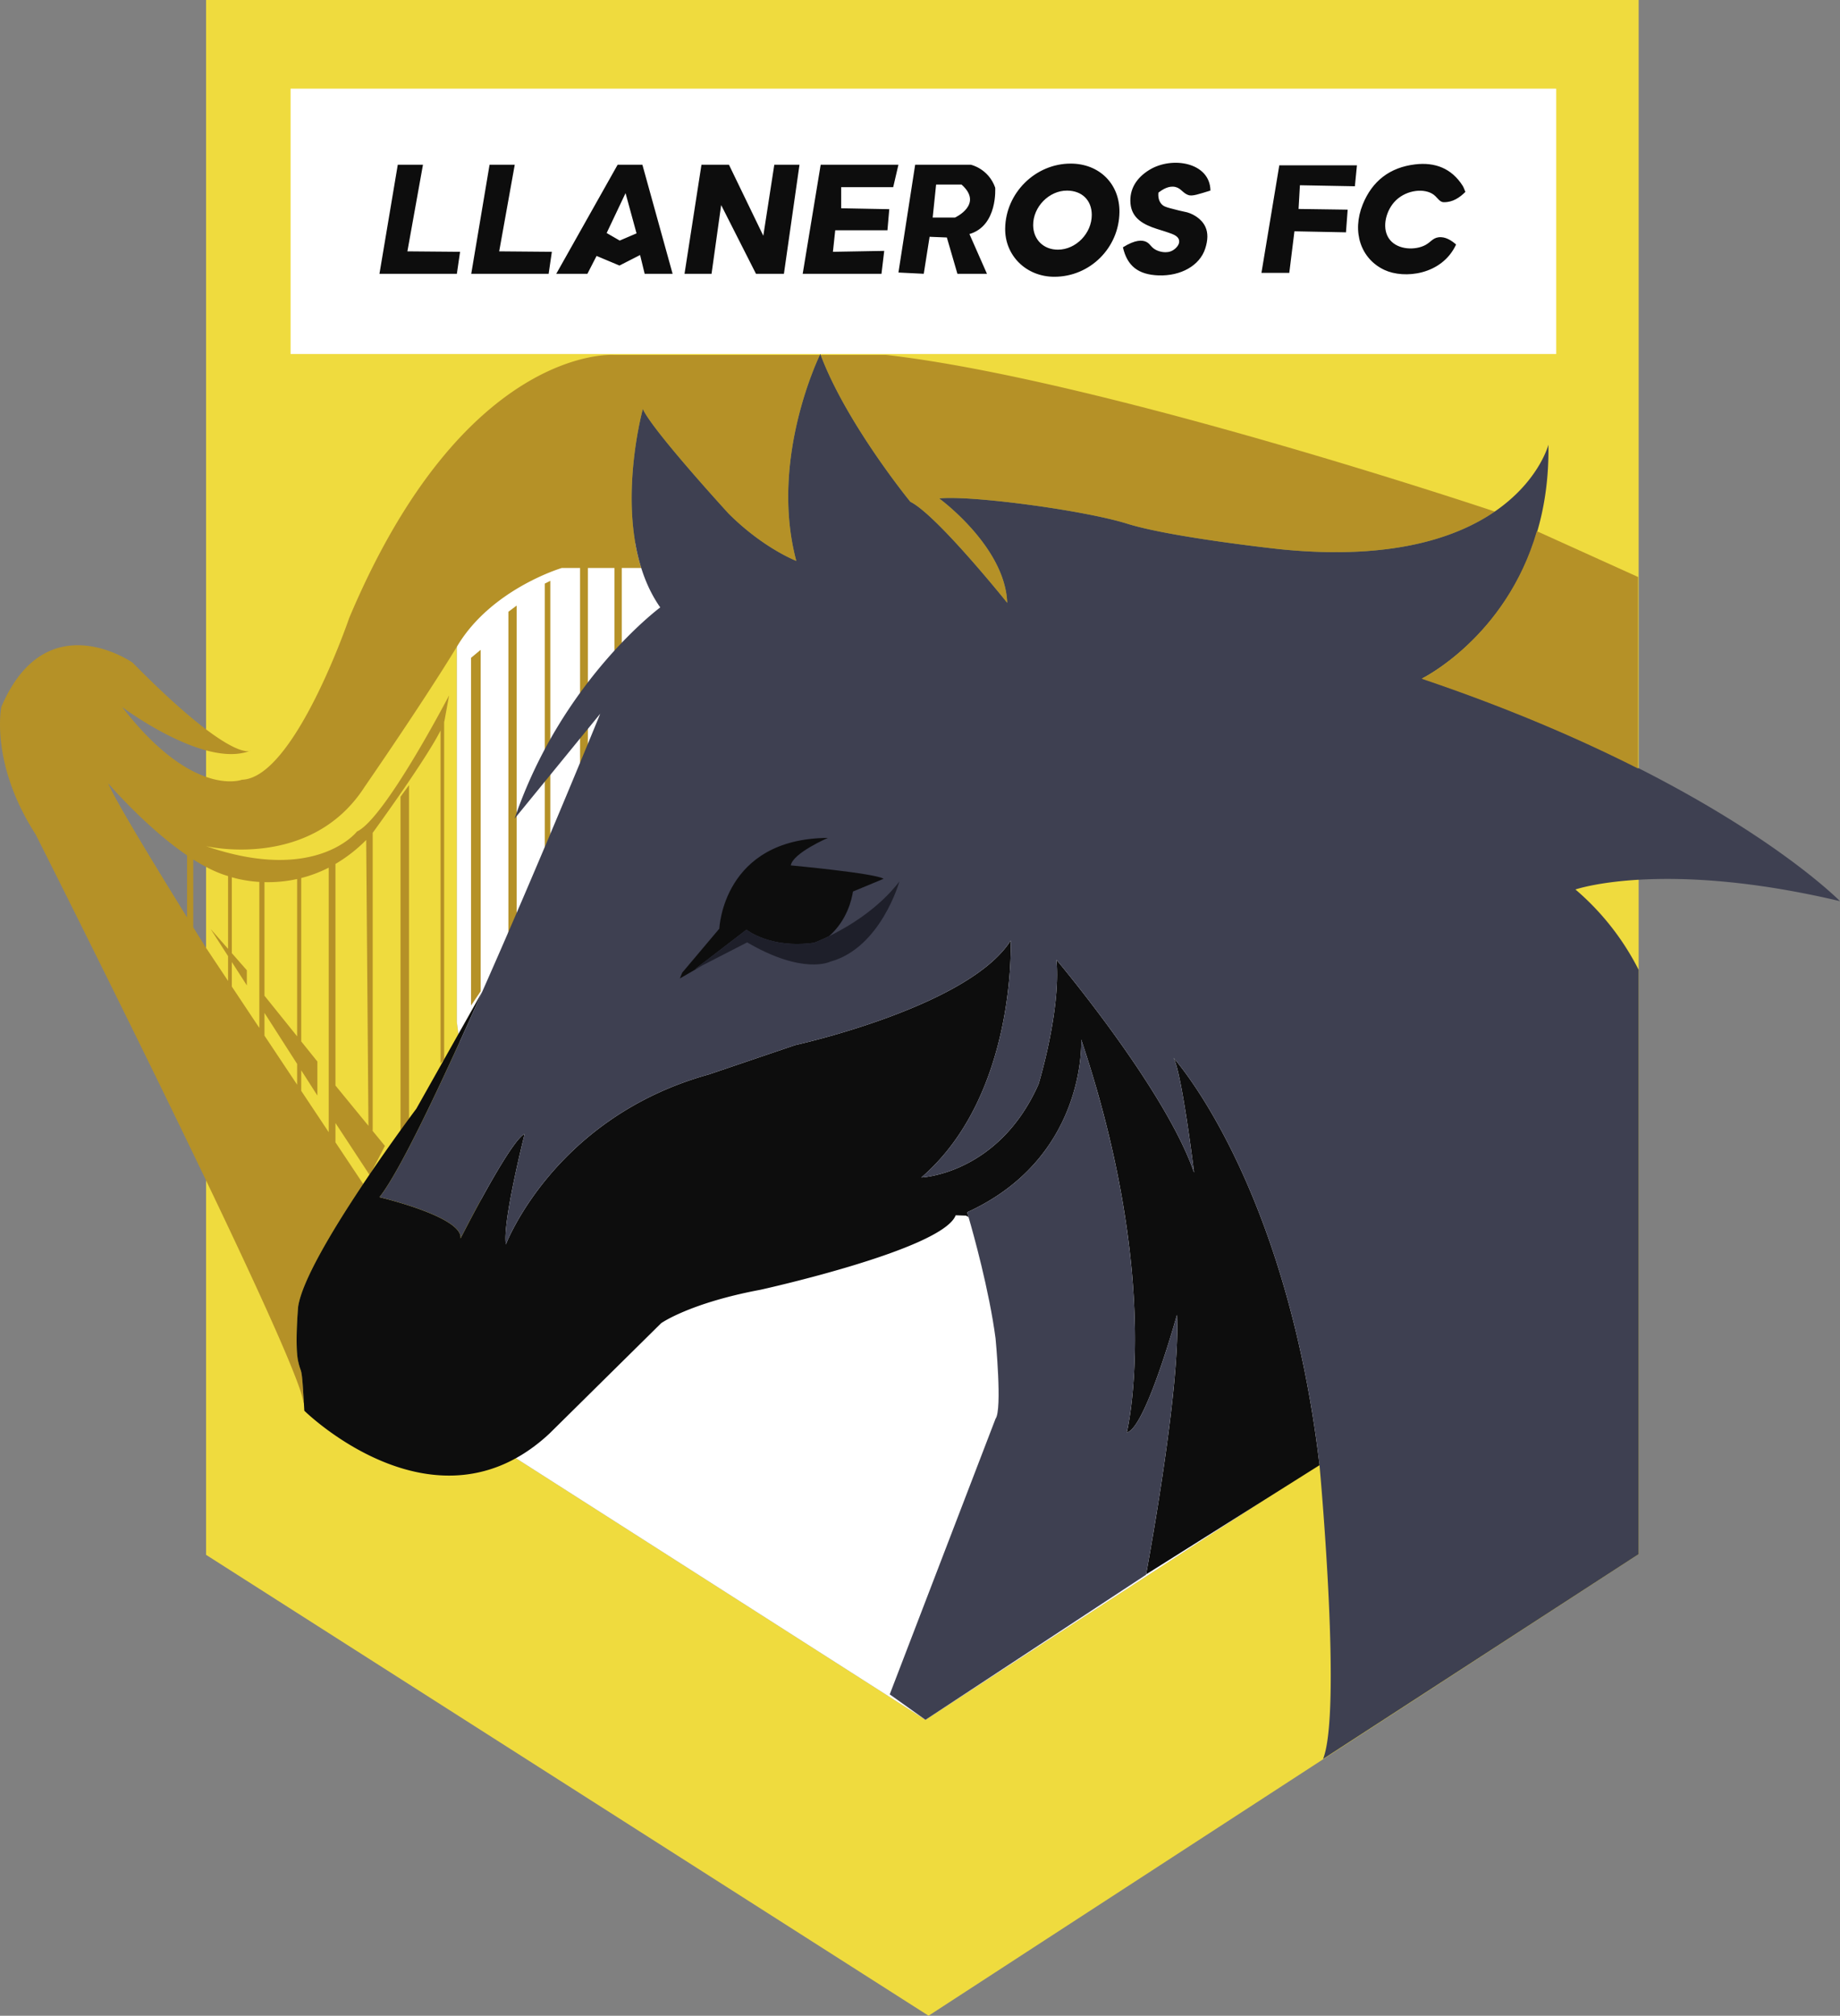 <svg xmlns="http://www.w3.org/2000/svg" viewBox="0 0 243.52 266.67"><rect x="0" y="0" width="243.52" height="266.67" fill="#808080" stroke="none"/><path fill="#efdb3e" d="m122.483 227.519-54.2-34.61-7.818-57.69V81.933L73.469 71.84h17.096l80.75 48.309 3.304 73.513zM27.273 0v205.695l95.62 60.972 93.98-61.063V0h-189.6"/><path fill="#fff" d="M90.565 71.839H73.47L60.465 81.932v53.288l7.817 57.69 54.2 34.609 52.137-33.858-3.304-73.513-80.75-48.31"/><path fill="#b59127" d="M62.344 87.025v45.994l1.272-1.875v-45.18l-1.272 1.061m9.76-9.821v34.919l.728-1.698V76.84l-.728.364m-4.819 3.728v42.648l1.091-2.636v-40.83l-1.09.818"/><path fill="#b59127" d="M30.184 115.896v9.632l-2.304-2.623 2.304 3.586v3.28l-2.91-4.371s-.667-1.063-1.697-2.719V113.7c1.543.98 3.11 1.768 4.607 2.197zm.5 11.373 1.985 3.092v-2.001l-1.985-2.261v-10.044c.586.176 1.887.506 3.637.617v19.313l-3.637-5.464zm4.32 6.736 4.319 6.742v2.75l-4.32-6.488zm0-17.304a17.892 17.892 0 0 0 4.319-.413v20.81l-4.32-5.37zm-10.246 4.662c-3.555-5.734-9.7-15.76-10.427-17.727 0 0 4.944 5.788 10.427 9.524zm15.11 20.234 2.137 3.336v-4.501l-2.136-2.656v-21.62a17.391 17.391 0 0 0 3.636-1.372v34.997l-3.636-5.464zm8.596-30.473.3 37.815-4.365-5.329v-29.317a19.951 19.951 0 0 0 4.065-3.169zm60.048-64.172H81.259s-19.763-1.455-35.04 34.797c0 0-7.215 21.159-14.187 21.402 0 0-6.486 2.516-15.874-9.624 0 0 10.746 8.084 16.84 5.838-.758.139-4.152-.246-15.454-11.704 0 0-11.458-8.01-17.368 5.862 0 0-1.547 7.414 4.545 16.872 0 0 35.435 70.293 35.435 75.264l.057-.171c-.302-5.163-.328-3.476-.754-5.407-.455-2.061 0-7.213 0-7.213.52-3.488 4.699-10.392 8.607-16.237l-3.667-5.507v-2.555l4.54 6.912 2.001-3.888-1.75-2.136.135.136v-39.416c.98-1.346 7.115-9.834 8.981-13.532v44.036l.476-.522v-44.64l-.003.005c.019-.07.039-.136.05-.193l.606-3.335s-8.488 16.308-12.187 18.005c0 0-5.394 6.972-19.975 1.94 0 0 13.853 3.274 21.007-7.881 0 0 7.76-11.21 12.306-18.7 4.547-7.49 13.762-10.217 13.762-10.217h2.424v26.301l1.032-2.244V75.143h3.515v11.236l.97-.819V75.143h2.582c-2.975-9.488.207-21.036.207-21.036 1.274 2.848 11.336 13.821 11.336 13.821 4.608 4.608 8.973 6.275 8.973 6.275-3.445-12.919 2.487-25.912 3.125-27.251"/><path fill="#b59127" d="M32.998 99.365a.508.508 0 0 0 .187-.064c-.061.024-.125.042-.187.064m20.01 50.668 1.122-1.516V103.87l-1.122 1.531v44.633m80.296-70.284c-.273-7.457-9.003-13.809-9.003-13.809 4.092-.441 19.096 1.532 24.916 3.352 5.82 1.818 20.188 3.364 20.188 3.364 14.562 1.474 23.271-1.449 28.418-4.981l-.046-.02s-51.894-17.43-80.507-20.704h-8.654c3.396 9.065 11.866 19.43 11.866 19.43 3.5 1.729 12.822 13.367 12.822 13.367"/><path fill="#0d0d0d" d="M155.31 139.95c1.091 1.864 2.727 15.185 2.727 15.185-3.818-11.094-18.217-28.159-18.217-28.159.607 6.728-2.363 16.428-2.363 16.428-5.275 11.943-15.52 12.368-15.52 12.368 12.67-10.912 11.822-31.343 11.822-31.343-5.578 8.791-28.493 13.823-28.493 13.823l-11.427 3.879c-20.507 5.684-26.887 22.492-26.887 22.492-.486-2.911 2.485-14.611 2.485-14.611-1.88.788-8.486 13.823-8.486 13.823.363-2.85-10.73-5.456-10.73-5.456 2.657-3.31 8.115-14.824 13.604-27.19L55.1 146.677s-14.642 19.462-15.642 26.191c0 0-.455 5.152 0 7.213.455 2.062.455 0 .818 6.548 0 0 17.339 17.096 32.434 3.03l14.792-14.61s3.759-2.666 13.156-4.425c0 0 24.098-5.304 25.825-9.85l1.364.045.338.195a51.842 51.842 0 0 0-.188-.635c15.945-7.275 15.097-22.855 15.097-22.855 10.912 32.493 6.032 51.985 6.032 51.985 2.456-.456 6.637-15.55 6.637-15.55.525 9.27-3.744 32.5-4.07 34.262l.009.05 22.932-14.436-.016-.174c-4.486-37.465-19.31-53.712-19.31-53.712"/><path fill="#3e4051" d="M243.517 119.216s-15.732-16.096-55.288-29.464c0 0 17.066-8.365 16.7-30.917 0 0-4.364 16.974-35.524 13.822 0 0-14.368-1.546-20.188-3.364-5.82-1.82-20.824-3.793-24.916-3.352 0 0 8.73 6.352 9.003 13.808 0 0-9.321-11.638-12.822-13.366 0 0-8.548-10.459-11.913-19.551 0 0-6.819 13.73-3.182 27.37 0 0-4.365-1.666-8.973-6.274 0 0-10.062-10.973-11.336-13.821 0 0-4.547 16.489 2.303 26.249 0 0-13.033 9.639-19.277 27.948L79.44 94.421s-7.837 19.239-15.615 36.768c-5.489 12.366-10.947 23.88-13.605 27.19 0 0 11.094 2.606 10.73 5.456 0 0 6.607-13.035 8.487-13.823 0 0-2.97 11.7-2.485 14.61 0 0 6.38-16.807 26.887-22.491l11.427-3.879s22.915-5.032 28.493-13.823c0 0 .848 20.43-11.822 31.343 0 0 10.245-.425 15.52-12.368 0 0 2.97-9.7 2.363-16.428 0 0 14.399 17.065 18.217 28.159 0 0-1.636-13.321-2.728-15.186 0 0 14.824 16.247 19.31 53.712l.016.174c.228 2.525 2.908 32.712.469 38.868l41.77-27.099V128.31a34.59 34.59 0 0 0-2.44-4.093 34.594 34.594 0 0 0-5.927-6.545s11.549-4.002 35.01 1.545"/><path fill="#3e4051" d="M155.764 173.959s-4.181 15.094-6.637 15.55c0 0 4.88-19.492-6.032-51.985 0 0 .848 15.58-15.097 22.855 0 0 .07.226.188.635.637 2.194 2.73 9.675 3.572 16.037 0 0 .91 9.457 0 10.638l-14.004 36.466 4.729 3.364 29.19-19.187.02-.11c.327-1.762 4.596-24.993 4.071-34.263"/><path fill="#b59127" d="M188.152 89.792c11.495 3.884 20.975 7.999 28.645 11.881v-25.34l-13.4-6.061c-4.072 14.04-15.245 19.52-15.245 19.52"/><path fill="#0d0d0d" d="M98.794 122.99s3.137 2.546 8.958 1.726c0 0 .778-.283 1.97-.864 2.436-2.14 3.016-4.961 3.168-5.91l4.046-1.682c-1.001-.727-12.277-1.773-12.277-1.773.273-1.636 4.911-3.638 4.911-3.638-13.914.091-14.368 12.004-14.368 12.004l-4.91 5.82-.318.774 3.007-1.744-1.007.516 6.82-5.23"/><path fill="#1e1f2a" d="M109.723 123.852c-1.193.581-1.971.864-1.971.864-5.82.82-8.958-1.727-8.958-1.727l-6.82 5.23 1.007-.516 5.904-3.031c7.456 4.364 11.003 2.545 11.003 2.545 6.683-1.817 9.14-10.593 9.14-10.593-2.852 3.7-6.913 6.063-9.305 7.228"/><path fill="#fff" d="M205.961 46.832H38.458V11.731h167.503v35.101"/><path fill="#0d0d0d" d="M52.645 21.793 50.22 36.221h10.245l.425-2.909-6.972-.06 2.061-11.459h-3.334m12.147 0-2.425 14.428h10.245l.424-2.909-6.97-.06 2.06-11.459h-3.334m25.803 14.428 2.242-14.428h3.638l4.547 9.398 1.455-9.398h3.334l-2.061 14.428h-3.698l-4.608-9.092-1.272 9.092h-3.577m15.641 0 2.38-14.428h10.29l-.693 2.971h-6.885v2.79l6.366.12-.243 2.789h-6.91l-.304 2.849 6.789-.121-.363 3.03h-10.427m60.714-.12 2.363-14.232h10.276l-.273 2.774-7.275-.136-.18 3.137 6.5.092-.225 3-6.821-.136-.682 5.501h-3.684m-84.932-4.274-1.728-1 2.5-5.274 1.456 5.319zm3-10.034h-3.274L73.62 36.221h4.122l1.214-2.362 3.03 1.272 2.729-1.394.605 2.484h3.698l-4-14.428m41.375 6.988h-2.956l.455-4.365h3.365c2.956 2.623-.864 4.365-.864 4.365zm5.32-3.956c-.91-2.546-3.229-3.032-3.229-3.032h-7.365l-2.213 14.262 3.35.166.773-4.894 2.285.092 1.397 4.802h3.91l-2.319-5.258c3.775-1.091 3.41-6.138 3.41-6.138m9.5.391c-2.375-.008-4.497 2.164-4.476 4.581.016 1.904 1.377 3.243 3.29 3.234 2.382-.01 4.478-2.175 4.467-4.614-.008-1.933-1.301-3.196-3.281-3.201zm-1.67 11.4c-3.714.003-6.565-2.8-6.51-6.4.071-4.693 4.001-8.577 8.676-8.573 3.787.002 6.488 2.689 6.448 6.414-.05 4.735-3.896 8.556-8.615 8.559m53.169-4.268c-1.88 4.05-6.867 4.58-9.474 3.368-3.135-1.459-4.35-5.035-2.883-8.667 1.264-3.128 3.614-4.906 6.931-5.302 2.62-.314 4.823.51 6.3 2.834.13.204.2.446.356.806-.73.729-1.667 1.392-2.872 1.362-.635-.014-.823-.74-1.567-1.15-1.328-.735-3.645-.38-4.994 1.156-1.166 1.325-1.687 3.621-.53 5.005 1.106 1.319 3.358 1.356 4.662.659.733-.394.962-.912 1.726-1.024.915-.134 1.762.436 2.346.953m-32.515-7.138c-1.53.463-2.41.8-2.959.583-.738-.289-.937-.886-1.685-1.058-.852-.199-1.693.322-2.243.757-.028.327-.037.995.394 1.485.281.319.624.423 1.182.576 1.919.524 2.06.442 2.6.662.236.094 1.506.601 2.054 1.818.353.784.334 1.732-.035 2.866-.727 2.228-3.213 3.645-6.197 3.533-2.655-.1-4.127-1.237-4.691-3.716 1.647-1.025 2.561-.98 3.099-.713.581.288.612.778 1.413 1.128.157.069 1.23.517 2.123-.031.377-.23.896-.747.801-1.272-.021-.121-.061-.552-.965-.893-.651-.247-1.322-.442-1.986-.655-1.714-.552-3.313-1.365-3.486-3.359-.166-1.921.825-3.408 2.47-4.429 3.05-1.89 8.075-.99 8.111 2.719"/></svg>